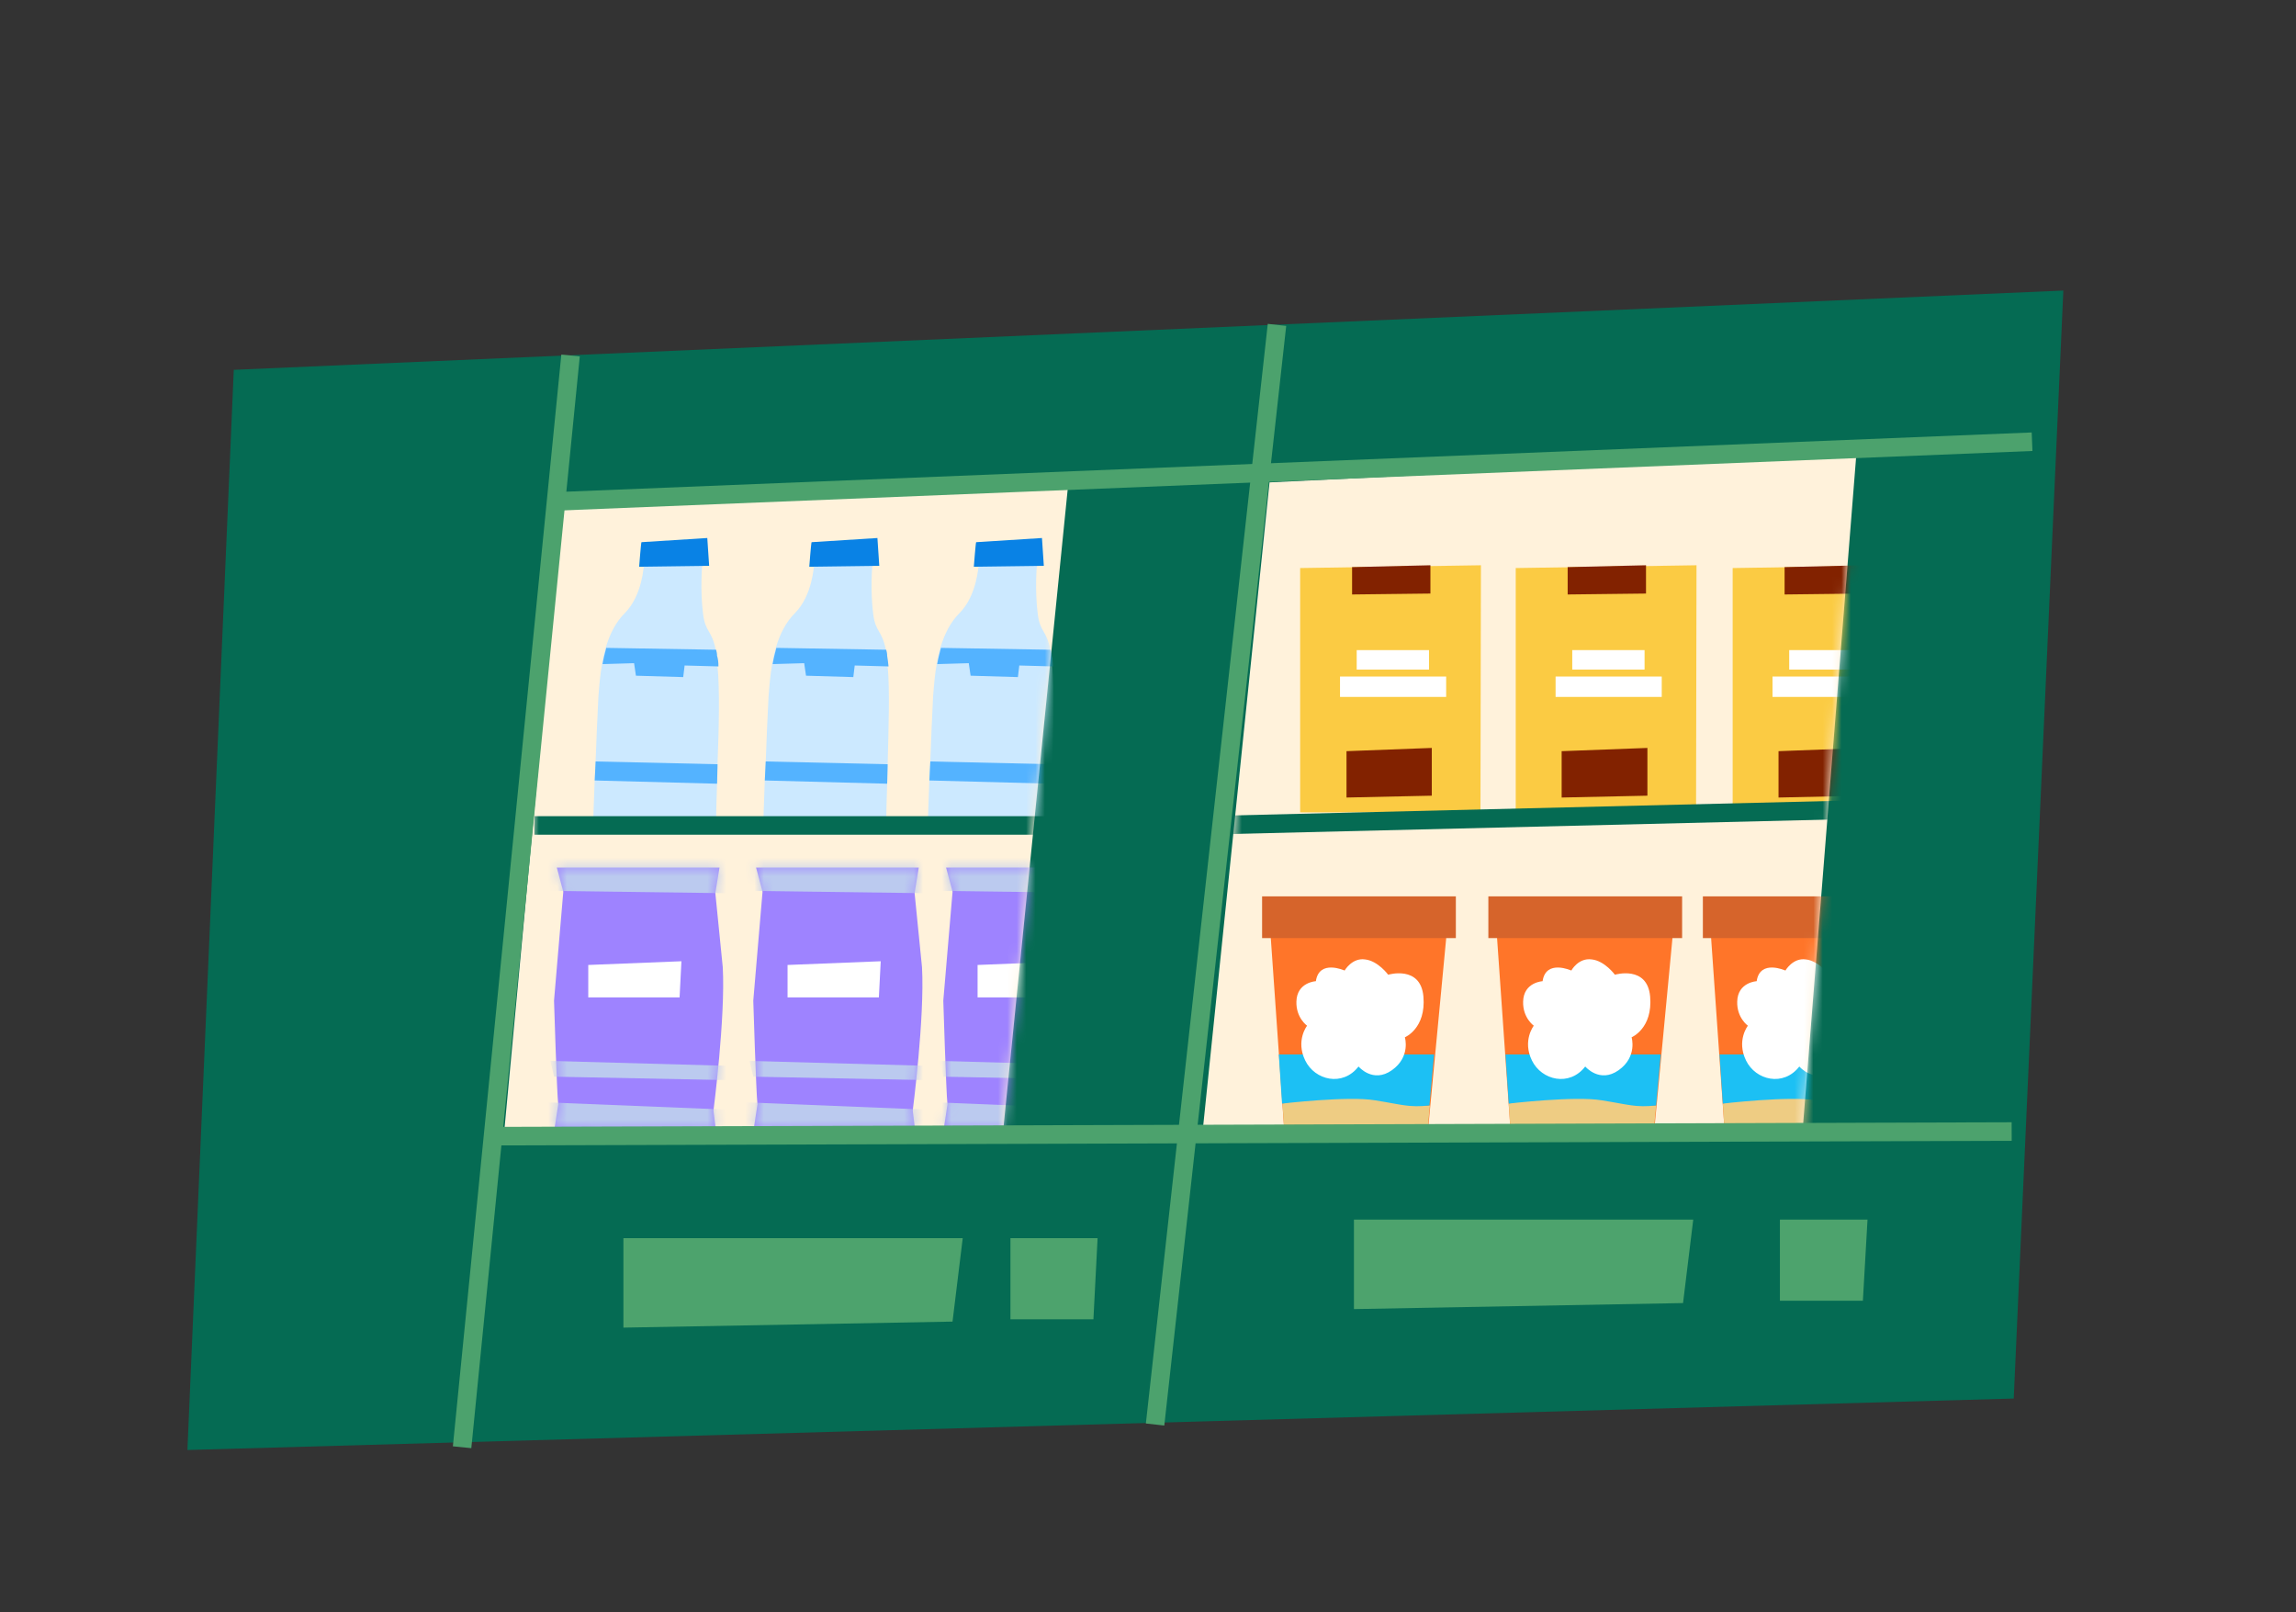 <svg width="245" height="172" viewBox="0 0 245 172" fill="none" xmlns="http://www.w3.org/2000/svg">
<rect x="0" y="0" width="245" height="172" fill="#333333" stroke="none"/>
<path d="M20 154.704L24.946 39.458L220.173 31L214.88 149.214L20 154.704Z" fill="#056B53"/>
<path d="M60.138 53L53.708 121.752H106.929L114.051 51.022L60.138 53Z" fill="#FFF2DB"/>
<path d="M135.468 51.467L128.247 121.505L192.3 121.258L198.087 48.45L135.468 51.467Z" fill="#FFF2DB"/>
<mask id="mask0_2493_284" style="mask-type:alpha" maskUnits="userSpaceOnUse" x="53" y="51" width="62" height="71">
<path d="M60.138 53L53.708 121.752H106.929L114.051 51.022L60.138 53Z" fill="#FFF2DB"/>
</mask>
<g mask="url(#mask0_2493_284)">
<path d="M59.416 92.567L60.109 95.139L59.119 106.762C59.119 106.762 59.416 116.506 59.565 117.842L59.169 120.414L76.382 120.513L76.134 118.485C76.134 118.485 77.42 108.543 77.124 103.201L76.332 95.287L76.777 92.567H59.416Z" fill="#9E83FF"/>
<mask id="mask1_2493_284" style="mask-type:alpha" maskUnits="userSpaceOnUse" x="59" y="92" width="19" height="29">
<path d="M59.417 92.566L60.11 95.138L59.121 106.762C59.121 106.762 59.417 116.506 59.566 117.841L59.17 120.413L76.383 120.512L76.135 118.484C76.135 118.484 77.421 108.542 77.125 103.201L76.333 95.287L76.778 92.566H59.417Z" fill="#9E83FF"/>
</mask>
<g mask="url(#mask1_2493_284)">
<path d="M58.726 113.193L59.121 114.874L79.005 115.27L78.412 113.737L58.726 113.193Z" fill="#BBCAEF"/>
<path d="M57.879 91.23L57.929 95.039L80.335 95.336L79.989 90.884L57.879 91.23Z" fill="#BBCAEF"/>
<path d="M57.831 117.593L58.325 121.748L81.078 124.963L79.891 118.483L57.831 117.593Z" fill="#BBCAEF"/>
</g>
<path d="M62.772 102.955L72.714 102.559L72.516 106.417H62.772V102.955Z" fill="white"/>
<path d="M80.678 92.567L81.37 95.139L80.381 106.762C80.381 106.762 80.678 116.506 80.826 117.842L80.43 120.414L97.643 120.513L97.396 118.485C97.396 118.485 98.682 108.543 98.385 103.201L97.594 95.287L98.039 92.567H80.678Z" fill="#9E83FF"/>
<mask id="mask2_2493_284" style="mask-type:alpha" maskUnits="userSpaceOnUse" x="80" y="92" width="19" height="29">
<path d="M80.677 92.566L81.369 95.138L80.38 106.762C80.38 106.762 80.677 116.506 80.825 117.841L80.429 120.413L97.642 120.512L97.395 118.484C97.395 118.484 98.681 108.542 98.384 103.201L97.593 95.287L98.038 92.566H80.677Z" fill="#9E83FF"/>
</mask>
<g mask="url(#mask2_2493_284)">
<path d="M79.982 113.193L80.378 114.874L100.261 115.27L99.668 113.737L79.982 113.193Z" fill="#BBCAEF"/>
<path d="M79.139 91.23L79.188 95.039L101.595 95.336L101.248 90.884L79.139 91.23Z" fill="#BBCAEF"/>
<path d="M79.09 117.593L79.585 121.748L102.337 124.963L101.15 118.483L79.09 117.593Z" fill="#BBCAEF"/>
</g>
<path d="M84.038 102.955L93.98 102.559L93.782 106.417H84.038V102.955Z" fill="white"/>
<path d="M100.954 92.567L101.646 95.139L100.657 106.762C100.657 106.762 100.954 116.506 101.102 117.842L100.707 120.414L117.919 120.513L117.672 118.485C117.672 118.485 118.958 108.543 118.661 103.201L117.87 95.287L118.315 92.567H100.954Z" fill="#9E83FF"/>
<mask id="mask3_2493_284" style="mask-type:alpha" maskUnits="userSpaceOnUse" x="100" y="92" width="19" height="29">
<path d="M100.953 92.566L101.645 95.138L100.656 106.762C100.656 106.762 100.953 116.506 101.101 117.841L100.706 120.413L117.918 120.512L117.671 118.484C117.671 118.484 118.957 108.542 118.66 103.201L117.869 95.287L118.314 92.566H100.953Z" fill="#9E83FF"/>
</mask>
<g mask="url(#mask3_2493_284)">
<path d="M100.258 113.193L100.654 114.874L120.538 115.27L119.944 113.737L100.258 113.193Z" fill="#BBCAEF"/>
<path d="M99.418 91.23L99.468 95.039L121.874 95.336L121.528 90.884L99.418 91.23Z" fill="#BBCAEF"/>
<path d="M99.37 117.593L99.864 121.748L122.617 124.963L121.43 118.483L99.37 117.593Z" fill="#BBCAEF"/>
</g>
<path d="M104.315 102.955L114.257 102.559L114.059 106.417H104.315V102.955Z" fill="white"/>
<path d="M76.563 81.539C76.563 82.281 76.514 82.974 76.514 83.617C76.464 85.348 76.415 86.683 76.415 87.376C72.309 88.415 63.307 87.524 63.307 87.524C63.307 87.524 63.357 85.645 63.456 83.271C63.505 82.628 63.505 81.935 63.555 81.243C63.654 78.77 63.753 76.099 63.852 74.367C63.95 73.081 64.049 71.894 64.247 70.806C64.346 70.213 64.495 69.619 64.643 69.075C65.088 67.591 65.731 66.355 66.671 65.415C68.55 63.535 68.699 60.32 68.699 60.32H74.931C74.931 60.32 74.684 62.892 75.03 65.563C75.277 67.443 75.92 67.195 76.365 69.273C76.415 69.471 76.464 69.669 76.464 69.916C76.514 70.213 76.563 70.608 76.563 71.053C76.811 73.477 76.712 77.83 76.563 81.539Z" fill="#CCE9FF"/>
<path d="M68.449 57.847C68.4 57.897 68.202 60.469 68.202 60.469L75.671 60.37L75.473 57.402L68.449 57.847Z" fill="#0982E5"/>
<path d="M76.567 81.54C76.567 82.281 76.517 82.974 76.517 83.617L63.459 83.271C63.509 82.628 63.509 81.935 63.558 81.243L76.567 81.54Z" fill="#54B3FF"/>
<path d="M76.663 71.103L73.053 71.004L72.904 72.241L67.859 72.093L67.661 70.757L64.298 70.856C64.397 70.263 64.545 69.669 64.694 69.125L76.416 69.323C76.466 69.521 76.515 69.719 76.515 69.966C76.614 70.263 76.663 70.658 76.663 71.103Z" fill="#54B3FF"/>
<path d="M94.717 81.539C94.717 82.281 94.668 82.974 94.668 83.617C94.618 85.348 94.569 86.683 94.569 87.376C90.464 88.415 81.462 87.524 81.462 87.524C81.462 87.524 81.511 85.645 81.61 83.27C81.659 82.627 81.659 81.935 81.709 81.243C81.808 78.769 81.907 76.099 82.006 74.367C82.105 73.081 82.204 71.894 82.401 70.806C82.5 70.213 82.649 69.619 82.797 69.075C83.242 67.591 83.885 66.355 84.825 65.415C86.704 63.535 86.853 60.32 86.853 60.32H93.085C93.085 60.32 92.838 62.892 93.184 65.563C93.431 67.443 94.074 67.195 94.519 69.273C94.569 69.471 94.618 69.668 94.618 69.916C94.668 70.213 94.717 70.608 94.717 71.053C94.965 73.477 94.816 77.83 94.717 81.539Z" fill="#CCE9FF"/>
<path d="M86.603 57.847C86.554 57.897 86.356 60.469 86.356 60.469L93.825 60.37L93.627 57.402L86.603 57.847Z" fill="#0982E5"/>
<path d="M94.718 81.54C94.718 82.281 94.668 82.974 94.668 83.617L81.61 83.271C81.66 82.628 81.66 81.935 81.709 81.243L94.718 81.54Z" fill="#54B3FF"/>
<path d="M94.815 71.103L91.204 71.004L91.055 72.241L86.01 72.093L85.812 70.757L82.449 70.856C82.548 70.263 82.696 69.669 82.845 69.125L94.567 69.323C94.617 69.521 94.666 69.718 94.666 69.966C94.716 70.263 94.765 70.658 94.815 71.103Z" fill="#54B3FF"/>
<path d="M112.276 81.539C112.276 82.281 112.227 82.974 112.227 83.617C112.177 85.348 112.128 86.683 112.128 87.376C108.023 88.415 99.02 87.524 99.02 87.524C99.02 87.524 99.07 85.645 99.169 83.271C99.218 82.628 99.218 81.935 99.268 81.243C99.367 78.77 99.466 76.099 99.564 74.367C99.663 73.081 99.762 71.894 99.96 70.806C100.059 70.213 100.208 69.619 100.356 69.075C100.801 67.591 101.444 66.355 102.384 65.415C104.263 63.535 104.412 60.32 104.412 60.32H110.644C110.644 60.32 110.397 62.892 110.743 65.563C110.99 67.443 111.633 67.195 112.078 69.273C112.128 69.471 112.177 69.669 112.177 69.916C112.227 70.213 112.276 70.608 112.276 71.053C112.524 73.477 112.425 77.83 112.276 81.539Z" fill="#CCE9FF"/>
<path d="M104.162 57.847C104.113 57.897 103.915 60.469 103.915 60.469L111.384 60.37L111.186 57.402L104.162 57.847Z" fill="#0982E5"/>
<path d="M112.28 81.54C112.28 82.281 112.23 82.974 112.23 83.617L99.172 83.271C99.222 82.628 99.222 81.935 99.271 81.243L112.28 81.54Z" fill="#54B3FF"/>
<path d="M112.376 71.103L108.766 71.004L108.617 72.241L103.572 72.093L103.374 70.757L100.011 70.856C100.11 70.263 100.258 69.669 100.407 69.125L112.129 69.323C112.178 69.521 112.228 69.719 112.228 69.966C112.327 70.263 112.327 70.658 112.376 71.103Z" fill="#54B3FF"/>
<path d="M57.022 88.069H113.063" stroke="#056B53" stroke-width="1.978" stroke-miterlimit="10"/>
</g>
<mask id="mask4_2493_284" style="mask-type:alpha" maskUnits="userSpaceOnUse" x="128" y="48" width="71" height="74">
<path d="M135.468 51.467L128.247 121.505L192.3 121.258L198.087 48.45L135.468 51.467Z" fill="#FFF2DB"/>
</mask>
<g mask="url(#mask4_2493_284)">
<path d="M135.465 98.109L136.998 120.021H152.431L154.508 98.109L146.446 96.23C146.347 96.23 135.91 96.082 135.465 98.109Z" fill="#FF7529"/>
<path d="M134.675 95.636V100.088H155.35V95.636H134.675Z" fill="#D6642B"/>
<path d="M137.003 120.021L136.855 117.745C136.855 117.745 142.147 116.608 145.164 116.904C148.132 117.201 149.418 118.24 152.583 117.943L152.386 120.021H137.003Z" fill="#EECC83"/>
<path d="M136.457 112.503L136.803 117.746C136.803 117.746 143.925 116.905 146.745 117.4C149.564 117.845 150.356 118.191 152.532 117.944L153.026 112.503H136.457Z" fill="#1CC0F4"/>
<path d="M143.48 103.551C143.48 103.551 140.76 102.314 140.413 104.688C140.413 104.688 138.385 104.787 138.336 106.865C138.286 108.596 139.474 109.437 139.474 109.437C139.474 109.437 138.237 111.019 139.276 113.146C140.314 115.273 143.282 115.966 144.964 113.789C144.964 113.789 146.497 115.619 148.525 114.185C150.553 112.751 149.91 110.673 149.91 110.673C149.91 110.673 152.185 109.733 151.889 106.321C151.592 102.957 148.129 103.996 148.129 103.996C148.129 103.996 147.041 102.512 145.656 102.364C144.271 102.166 143.48 103.551 143.48 103.551Z" fill="white"/>
<path d="M159.609 98.109L161.142 120.021H176.574L178.651 98.109L170.589 96.23C170.54 96.23 160.103 96.082 159.609 98.109Z" fill="#FF7529"/>
<path d="M158.819 95.636V100.088H179.494V95.636H158.819Z" fill="#D6642B"/>
<path d="M161.144 120.021L160.996 117.745C160.996 117.745 166.288 116.608 169.305 116.904C172.273 117.201 173.559 118.24 176.724 117.943L176.527 120.021H161.144Z" fill="#EECC83"/>
<path d="M160.646 112.503L160.993 117.746C160.993 117.746 168.115 116.905 170.934 117.4C173.754 117.845 174.545 118.191 176.721 117.944L177.216 112.503H160.646Z" fill="#1CC0F4"/>
<path d="M167.672 103.551C167.672 103.551 164.952 102.314 164.606 104.688C164.606 104.688 162.578 104.787 162.528 106.865C162.479 108.596 163.666 109.437 163.666 109.437C163.666 109.437 162.43 111.019 163.468 113.146C164.507 115.273 167.475 115.966 169.156 113.789C169.156 113.789 170.69 115.619 172.718 114.185C174.746 112.751 174.103 110.673 174.103 110.673C174.103 110.673 176.378 109.733 176.081 106.321C175.784 102.957 172.322 103.996 172.322 103.996C172.322 103.996 171.234 102.512 169.849 102.364C168.414 102.166 167.672 103.551 167.672 103.551Z" fill="white"/>
<path d="M182.45 98.109L183.983 120.021H199.416L201.493 98.109L193.431 96.23C193.381 96.23 182.945 96.082 182.45 98.109Z" fill="#FF7529"/>
<path d="M181.709 95.636V100.088H202.334V95.636H181.709Z" fill="#D6642B"/>
<path d="M183.986 120.021L183.837 117.745C183.837 117.745 189.13 116.608 192.147 116.904C195.115 117.201 196.401 118.24 199.566 117.943L199.368 120.021H183.986Z" fill="#EECC83"/>
<path d="M183.488 112.503L183.834 117.746C183.834 117.746 190.957 116.905 193.776 117.4C196.595 117.845 197.387 118.191 199.563 117.944L200.058 112.503H183.488Z" fill="#1CC0F4"/>
<path d="M190.517 103.551C190.517 103.551 187.797 102.314 187.45 104.688C187.45 104.688 185.422 104.787 185.373 106.865C185.323 108.596 186.511 109.437 186.511 109.437C186.511 109.437 185.274 111.019 186.313 113.146C187.351 115.273 190.319 115.966 192.001 113.789C192.001 113.789 193.534 115.619 195.562 114.185C197.59 112.751 196.947 110.673 196.947 110.673C196.947 110.673 199.222 109.733 198.926 106.321C198.629 102.957 195.166 103.996 195.166 103.996C195.166 103.996 194.078 102.512 192.693 102.364C191.308 102.166 190.517 103.551 190.517 103.551Z" fill="white"/>
<path d="M157.976 86.674H138.736V60.607L158.026 60.31L157.976 86.674Z" fill="#FBCB43"/>
<path d="M152.636 63.328L144.277 63.426V60.508L152.636 60.31V63.328Z" fill="#822200"/>
<path d="M152.783 84.894L143.682 85.091V80.145L152.783 79.799V84.894Z" fill="#822200"/>
<path d="M152.486 69.363H144.77V71.44H152.486V69.363Z" fill="white"/>
<path d="M154.316 72.181H142.989V74.357H154.316V72.181Z" fill="white"/>
<path d="M180.981 86.674H161.74V60.607L181.03 60.31L180.981 86.674Z" fill="#FBCB43"/>
<path d="M175.641 63.328L167.281 63.426V60.508L175.641 60.31V63.328Z" fill="#822200"/>
<path d="M175.791 84.894L166.64 85.091V80.145L175.791 79.799V84.894Z" fill="#822200"/>
<path d="M175.487 69.361H167.771V71.439H175.487V69.361Z" fill="white"/>
<path d="M177.32 72.181H165.993V74.357H177.32V72.181Z" fill="white"/>
<path d="M204.128 86.674H184.888V60.607L204.178 60.31L204.128 86.674Z" fill="#FBCB43"/>
<path d="M198.788 63.328L190.429 63.426V60.508L198.788 60.31V63.328Z" fill="#822200"/>
<path d="M198.933 84.894L189.782 85.091V80.145L198.933 79.799V84.894Z" fill="#822200"/>
<path d="M198.638 69.361H190.922V71.439H198.638V69.361Z" fill="white"/>
<path d="M200.468 72.181H189.141V74.357H200.468V72.181Z" fill="white"/>
<path d="M128.247 88.069L197.84 86.388" stroke="#056B53" stroke-width="1.978" stroke-miterlimit="10"/>
</g>
<path d="M66.523 132.103V141.649L101.641 141.006L102.73 132.103H66.523Z" fill="#4DA36D"/>
<path d="M117.121 132.103H107.822V140.759H116.676L117.121 132.103Z" fill="#4DA36D"/>
<path d="M216.837 47.128L59.004 53.508" stroke="#4CA26D" stroke-width="1.978" stroke-miterlimit="10"/>
<path d="M214.66 120.727L52.672 121.221" stroke="#4CA26D" stroke-width="1.978" stroke-miterlimit="10"/>
<path d="M60.883 37.928L49.309 154.411" stroke="#4CA26D" stroke-width="1.978" stroke-miterlimit="10"/>
<path d="M136.264 34.663L123.256 151.987" stroke="#4CA26D" stroke-width="1.978" stroke-miterlimit="10"/>
<path d="M144.475 130.125V139.672L179.593 139.029L180.681 130.125H144.475Z" fill="#4DA36D"/>
<path d="M199.278 130.125H189.929V138.781H198.783L199.278 130.125Z" fill="#4DA36D"/>
</svg>
